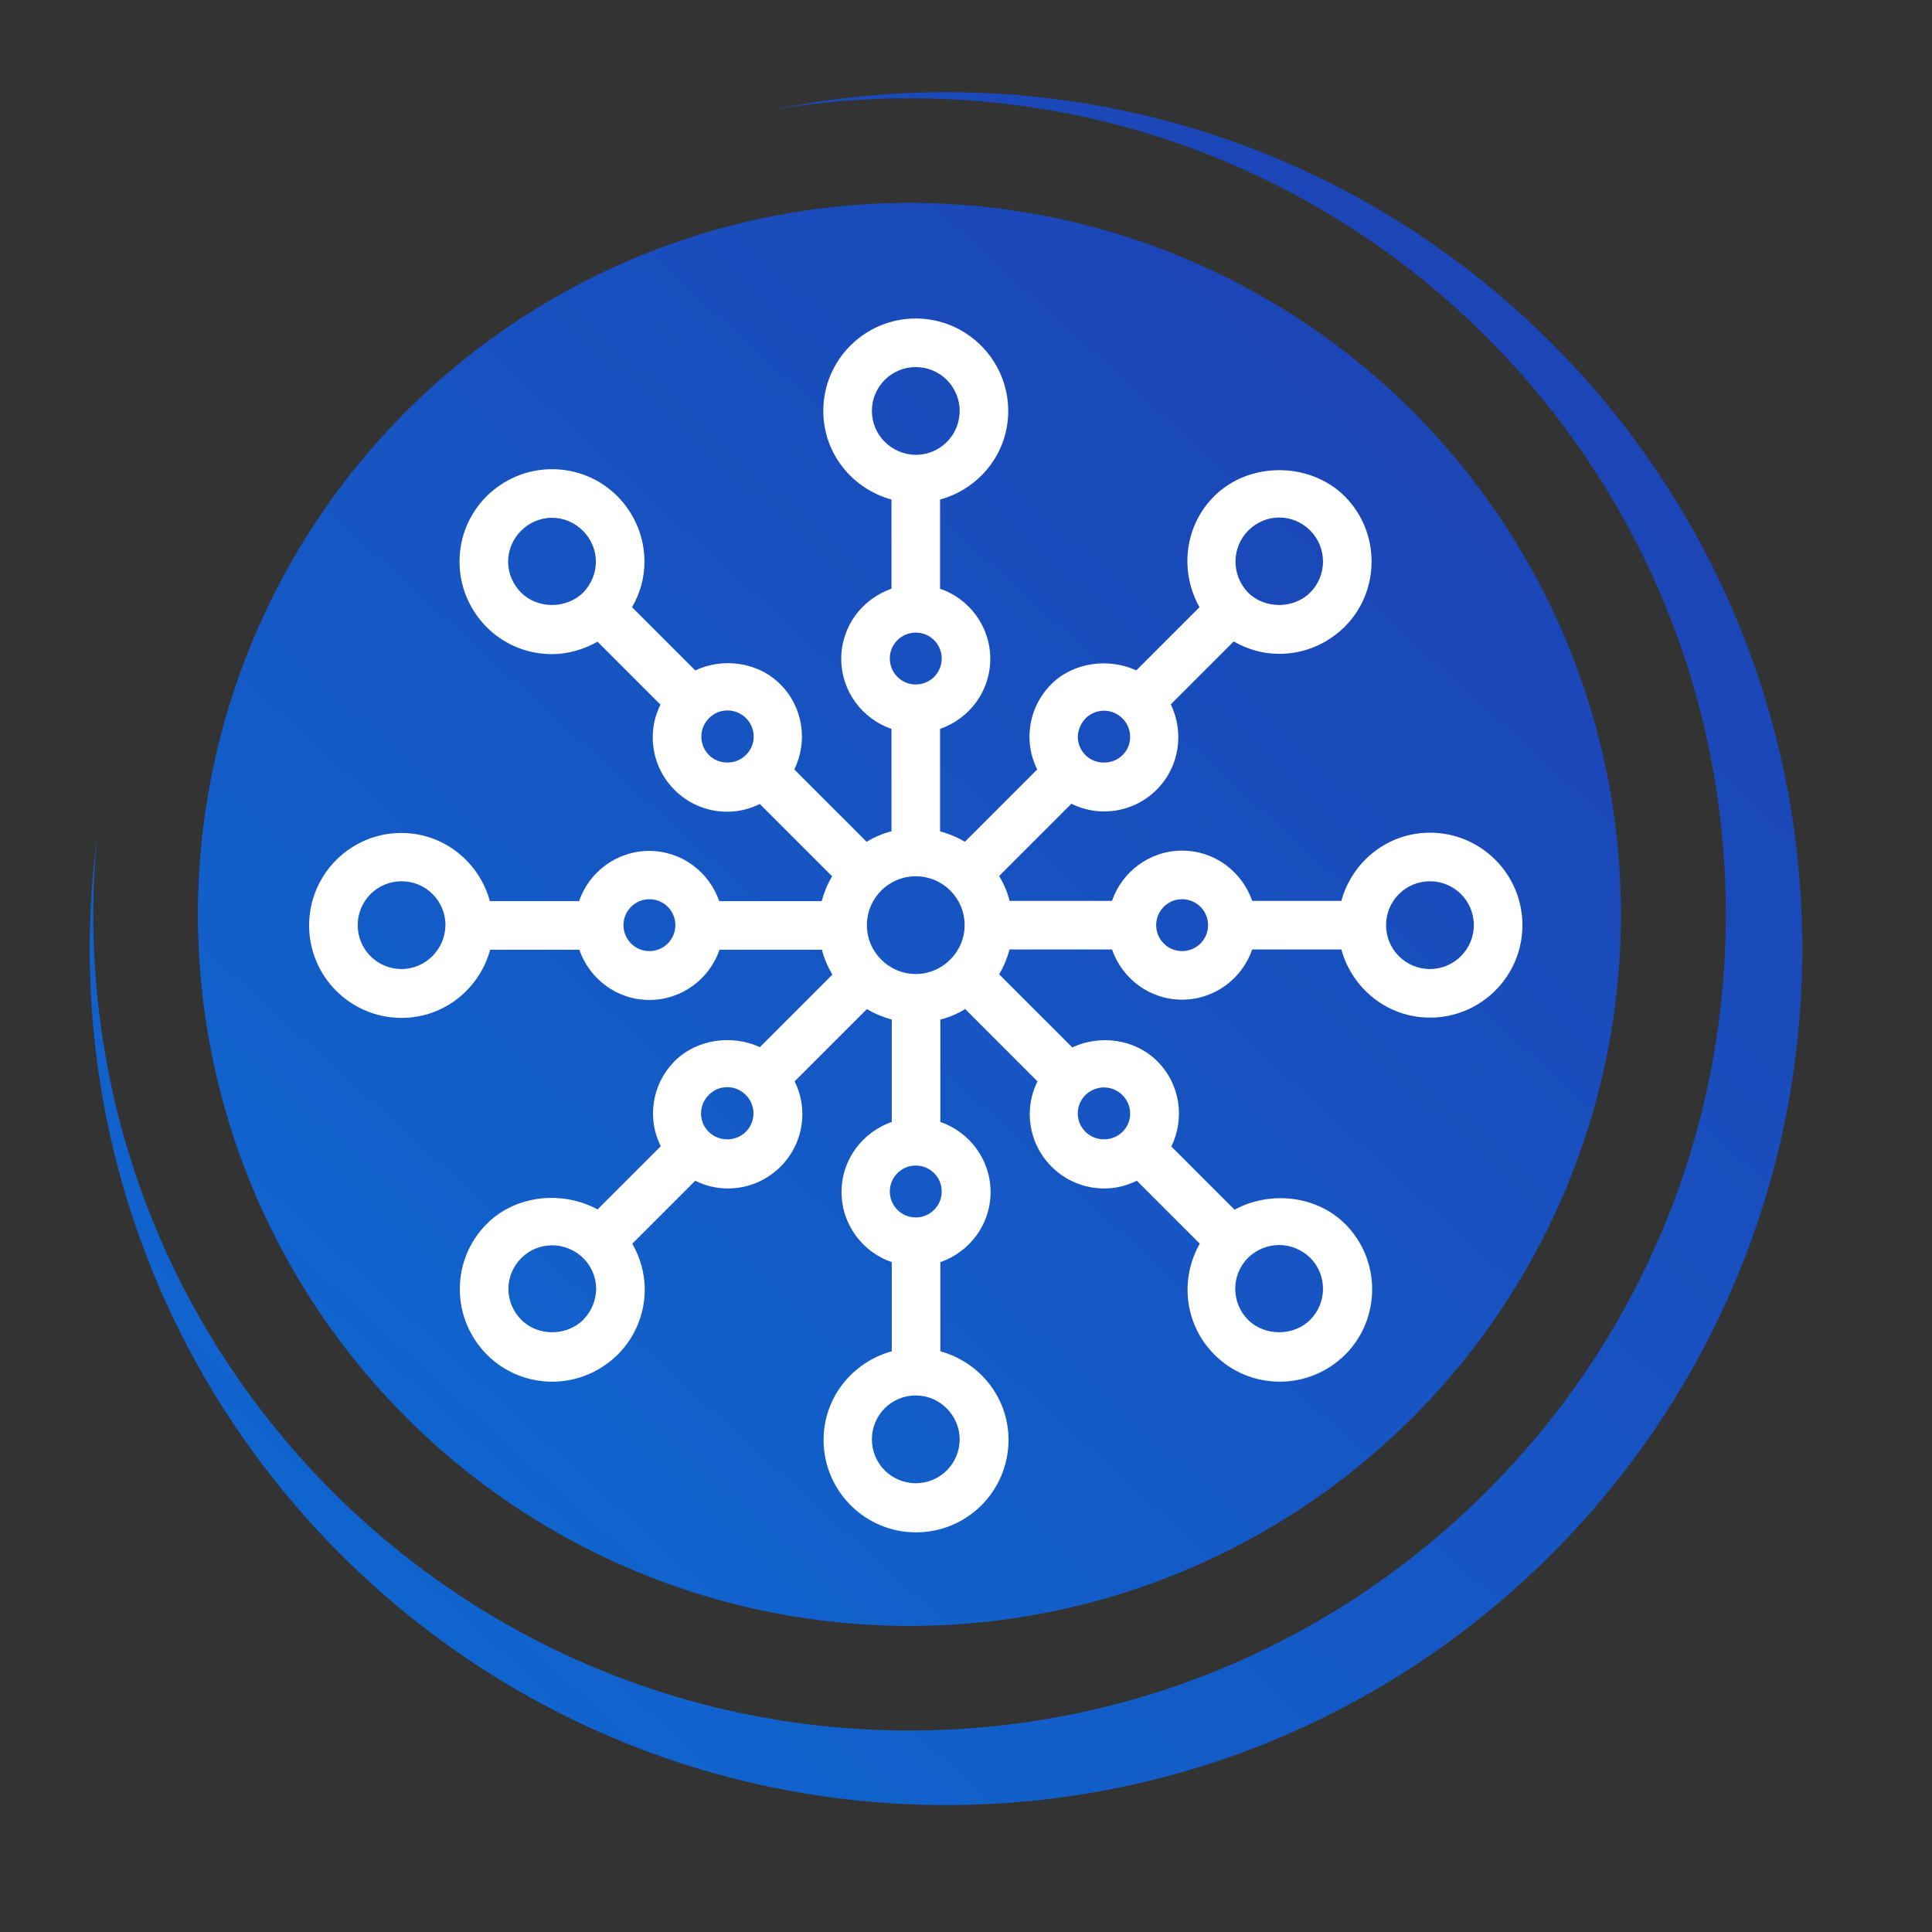 <?xml version="1.0" encoding="utf-8"?>
<!-- Generator: Adobe Illustrator 27.0.1, SVG Export Plug-In . SVG Version: 6.00 Build 0)  -->
<svg version="1.1" id="Layer_1" xmlns="http://www.w3.org/2000/svg" xmlns:xlink="http://www.w3.org/1999/xlink" x="0px" y="0px"
	 viewBox="0 0 700 700" style="enable-background:new 0 0 700 700;" xml:space="preserve">
<rect x="0" y="0" width="700" height="700" fill="#333333" stroke="none"/>
<style type="text/css">
	.st0{fill:url(#SVGID_1_);}
	.st1{fill:url(#SVGID_00000030460145451623032540000007244096493250894258_);}
	.st2{fill:#FFFFFF;}
</style>
<g>
	<linearGradient id="SVGID_1_" gradientUnits="userSpaceOnUse" x1="11.088" y1="749.792" x2="607.8" y2="93.049">
		<stop  offset="0" style="stop-color:#0C6FD6"/>
		<stop  offset="1" style="stop-color:#1D42B4"/>
	</linearGradient>
	<path class="st0" d="M342.8,33.4c-21.4,0-42.3,2.2-62.4,6.3c16-2.7,32.4-4.1,49.2-4.1c163.3,0,295.7,132.4,295.7,295.7
		S492.8,627,329.5,627S33.8,494.6,33.8,331.3c0-9.5,0.5-19,1.4-28.3c-1.7,13.3-2.7,26.9-2.7,40.7c0,171.4,138.9,310.3,310.3,310.3
		S653,515,653,343.7S514.1,33.4,342.8,33.4z"/>
	
		<linearGradient id="SVGID_00000021812459313304089770000014428152145607425951_" gradientUnits="userSpaceOnUse" x1="36.9" y1="653.304" x2="532.719" y2="107.604">
		<stop  offset="0" style="stop-color:#0C6FD6"/>
		<stop  offset="1" style="stop-color:#1D42B4"/>
	</linearGradient>
	<circle style="fill:url(#SVGID_00000021812459313304089770000014428152145607425951_);" cx="329.5" cy="331.3" r="257.8"/>
</g>
<g>
	<path class="st2" d="M518.1,301.7c-15.4,0-28.2,10.5-32.1,24.7l-32.3,0c-3.7-10.6-13.6-18.2-25.4-18.2c-11.8,0-21.8,7.7-25.4,18.2
		h-37.1c-0.8-3.2-2.1-6.2-3.8-9l26.2-26.2c3.6,1.8,7.6,2.8,11.8,2.8c7.2,0,14-2.8,19.1-7.9c8.3-8.3,10-20.8,5.1-30.9l22.8-22.8
		c5,2.9,10.6,4.5,16.5,4.5c8.9,0,17.3-3.5,23.7-9.8c13-13,13-34.3,0-47.3c-12.7-12.6-34.7-12.6-47.3,0
		c-10.9,10.9-12.5,27.4-5.3,40.2l-22.9,22.9c-10-4.6-22.8-3-30.8,5c-5.1,5.1-7.9,11.9-7.9,19.1c0,4.2,1,8.1,2.8,11.8l-26.2,26.2
		c-2.8-1.7-5.8-2.9-9-3.8v-37.1c10.6-3.7,18.2-13.6,18.2-25.4c0-11.8-7.7-21.8-18.2-25.4V181c14.2-3.9,24.7-16.7,24.7-32.1
		c0-18.4-15-33.5-33.5-33.5s-33.5,15-33.5,33.5c0,15.4,10.5,28.2,24.7,32.1v32.3c-10.6,3.7-18.2,13.6-18.2,25.4
		c0,11.8,7.7,21.8,18.2,25.4v37.1c-3.2,0.8-6.2,2.1-9,3.8l-26.2-26.2c4.9-10.1,3.3-22.5-5.1-30.9c-8.1-8.1-20.8-9.7-30.8-5L229,220
		c2.9-5,4.5-10.6,4.5-16.5c0-8.9-3.5-17.3-9.8-23.7c-6.3-6.3-14.7-9.8-23.7-9.8c-8.9,0-17.3,3.5-23.7,9.8
		c-6.3,6.3-9.8,14.7-9.8,23.7c0,8.9,3.5,17.3,9.8,23.7c6.3,6.3,14.7,9.8,23.7,9.8c5.9,0,11.5-1.7,16.5-4.5l22.8,22.8
		c-1.8,3.6-2.8,7.6-2.8,11.8c0,7.2,2.8,14,7.9,19.1c5.1,5.1,11.9,7.9,19.1,7.9c4.2,0,8.1-1,11.8-2.8l26.2,26.2
		c-1.7,2.8-2.9,5.8-3.8,9h-37.1c-3.7-10.6-13.6-18.2-25.4-18.2s-21.8,7.7-25.4,18.2h-32.3c-3.9-14.2-16.7-24.7-32.1-24.7
		c-18.4,0-33.4,15-33.4,33.5s15,33.5,33.5,33.5c15.4,0,28.2-10.5,32.1-24.7h32.3c3.7,10.6,13.6,18.2,25.4,18.2
		c11.8,0,21.8-7.7,25.4-18.2h37.1c0.8,3.2,2.1,6.2,3.8,9l-26.3,26.3c-10-4.6-22.7-3-30.8,5c-5.1,5.1-7.9,11.9-7.9,19.1
		c0,4.2,1,8.1,2.8,11.8l-22.9,22.9c-12.7-6.9-29.6-5.3-40.1,5.2c-6.3,6.3-9.8,14.7-9.8,23.7c0,8.9,3.5,17.3,9.8,23.7
		c6.3,6.3,14.7,9.8,23.7,9.8c8.9,0,17.3-3.5,23.7-9.8c6.3-6.3,9.8-14.7,9.8-23.7c0-5.9-1.7-11.5-4.5-16.5l22.8-22.8
		c3.6,1.8,7.6,2.8,11.8,2.8c7.2,0,14-2.8,19.1-7.9c5.1-5.1,7.9-11.9,7.9-19.1c0-4.2-1-8.2-2.8-11.8l26.2-26.2c2.8,1.7,5.8,2.9,9,3.8
		v37.1c-10.6,3.7-18.2,13.6-18.2,25.4c0,11.8,7.7,21.8,18.2,25.4v32.3c-14.2,3.9-24.7,16.7-24.7,32.1c0,18.5,15,33.5,33.5,33.5
		s33.5-15,33.5-33.5c0-15.4-10.5-28.2-24.7-32.1l0-32.3c10.6-3.7,18.2-13.6,18.2-25.4c0-11.8-7.7-21.8-18.2-25.4v-37.1
		c3.2-0.8,6.2-2.1,9-3.8l26.2,26.2c-1.8,3.6-2.8,7.6-2.8,11.8c0,7.2,2.8,14,7.9,19.1c5.1,5.1,11.9,7.9,19.1,7.9
		c4.2,0,8.1-1,11.8-2.8l22.8,22.8c-7.3,12.8-5.6,29.3,5.3,40.2c6.3,6.3,14.7,9.8,23.7,9.8c8.9,0,17.3-3.5,23.7-9.8
		c13-13,13-34.3,0-47.3c-10.5-10.5-27.4-12.1-40.1-5.2l-22.9-22.9c4.9-10.1,3.3-22.5-5.1-30.9c-8.1-8.1-20.8-9.7-30.8-5L362,353
		c1.7-2.8,2.9-5.8,3.8-9h37.1c3.7,10.6,13.6,18.2,25.4,18.2c11.8,0,21.8-7.7,25.4-18.2H486c3.9,14.2,16.7,24.7,32.1,24.7
		c18.5,0,33.5-15,33.5-33.5S536.6,301.7,518.1,301.7L518.1,301.7z M331.8,352.9c-9.7,0-17.7-7.9-17.7-17.7c0-9.8,7.9-17.7,17.7-17.7
		c9.8,0,17.7,7.9,17.7,17.7C349.5,344.9,341.5,352.9,331.8,352.9z M452.3,192.2c3-3,7-4.7,11.2-4.7c4.2,0,8.2,1.7,11.2,4.7
		c6.2,6.2,6.2,16.3,0,22.5c-6,6-16.5,6-22.5,0c0,0,0,0,0,0c0,0,0,0,0,0C446.1,208.4,446.1,198.4,452.3,192.2L452.3,192.2z
		 M393.3,260.3c1.8-1.8,4.2-2.8,6.7-2.8c2.5,0,4.9,1,6.7,2.8c3.7,3.7,3.7,9.7,0,13.3c-3.6,3.6-9.8,3.6-13.4,0
		c-1.8-1.8-2.8-4.2-2.8-6.7C390.6,264.4,391.6,262.1,393.3,260.3L393.3,260.3z M315.9,148.9c0-8.8,7.1-15.9,15.9-15.9
		c8.8,0,15.9,7.1,15.9,15.9s-7.1,15.9-15.9,15.9C323,164.7,315.9,157.6,315.9,148.9L315.9,148.9z M331.8,229.2
		c5.2,0,9.4,4.2,9.4,9.4c0,5.2-4.2,9.4-9.4,9.4c-5.2,0-9.4-4.2-9.4-9.4C322.3,233.5,326.6,229.2,331.8,229.2z M188.8,214.7
		c-3-3-4.7-7-4.7-11.2c0-4.2,1.7-8.2,4.7-11.2c3-3,7-4.7,11.2-4.7c4.2,0,8.2,1.7,11.2,4.7c3,3,4.7,7,4.7,11.2
		c0,4.2-1.7,8.2-4.6,11.2c0,0,0,0,0,0s0,0,0,0C205.2,220.7,194.8,220.7,188.8,214.7L188.8,214.7z M256.9,273.6
		c-1.8-1.8-2.8-4.2-2.8-6.7c0-2.5,1-4.9,2.8-6.7c1.8-1.8,4.1-2.8,6.7-2.8c2.5,0,4.9,1,6.7,2.8c3.7,3.7,3.7,9.7,0,13.3
		C266.7,277.2,260.5,277.2,256.9,273.6L256.9,273.6z M145.5,351.1c-8.8,0-15.9-7.1-15.9-15.9c0-8.8,7.1-15.9,15.9-15.9
		s15.9,7.1,15.9,15.9C161.3,343.9,154.2,351.1,145.5,351.1L145.5,351.1z M235.3,344.6c-5.2,0-9.4-4.2-9.4-9.4s4.2-9.4,9.4-9.4
		s9.4,4.2,9.4,9.4S240.5,344.6,235.3,344.6z M211.3,478.2c-6,6-16.5,6-22.4,0c-3-3-4.7-7-4.7-11.2c0-4.2,1.7-8.2,4.7-11.2
		c3-3,7-4.6,11.2-4.6c4.2,0,8.2,1.7,11.2,4.6c3,3,4.7,7,4.7,11.2C215.9,471.2,214.3,475.2,211.3,478.2z M270.2,410.1
		c-3.6,3.6-9.8,3.6-13.4,0c-1.8-1.8-2.8-4.1-2.8-6.7c0-2.5,1-4.9,2.8-6.7c1.8-1.8,4.1-2.8,6.7-2.8c2.5,0,4.9,1,6.7,2.8
		c1.8,1.8,2.8,4.2,2.8,6.7C273,405.9,272,408.3,270.2,410.1L270.2,410.1z M347.7,521.5c0,8.8-7.1,15.9-15.9,15.9
		c-8.8,0-15.9-7.1-15.9-15.9c0-8.8,7.1-15.9,15.9-15.9C340.5,505.6,347.7,512.8,347.7,521.5L347.7,521.5z M331.8,441.1
		c-5.2,0-9.4-4.2-9.4-9.4c0-5.2,4.2-9.4,9.4-9.4c5.2,0,9.4,4.2,9.4,9.4C341.2,436.9,337,441.1,331.8,441.1z M463.5,451.1
		c4.2,0,8.2,1.7,11.2,4.6c6.2,6.2,6.2,16.3,0,22.5c-6,6-16.5,6-22.5,0c-6.2-6.2-6.2-16.3,0-22.5
		C455.3,452.7,459.3,451.1,463.5,451.1z M400,394c2.5,0,4.9,1,6.7,2.8c3.7,3.7,3.7,9.7,0,13.3c-3.6,3.6-9.8,3.6-13.4,0
		c-1.8-1.8-2.8-4.1-2.8-6.7c0-2.5,1-4.9,2.8-6.7C395.1,395,397.5,394,400,394L400,394z M428.3,344.6c-5.2,0-9.4-4.2-9.4-9.4
		s4.2-9.4,9.4-9.4s9.4,4.2,9.4,9.4C437.7,340.4,433.5,344.6,428.3,344.6z M518.1,351.1c-8.8,0-15.9-7.1-15.9-15.9
		c0-8.8,7.1-15.9,15.9-15.9c8.8,0,15.9,7.1,15.9,15.9C534,343.9,526.9,351.1,518.1,351.1z"/>
</g>
</svg>
